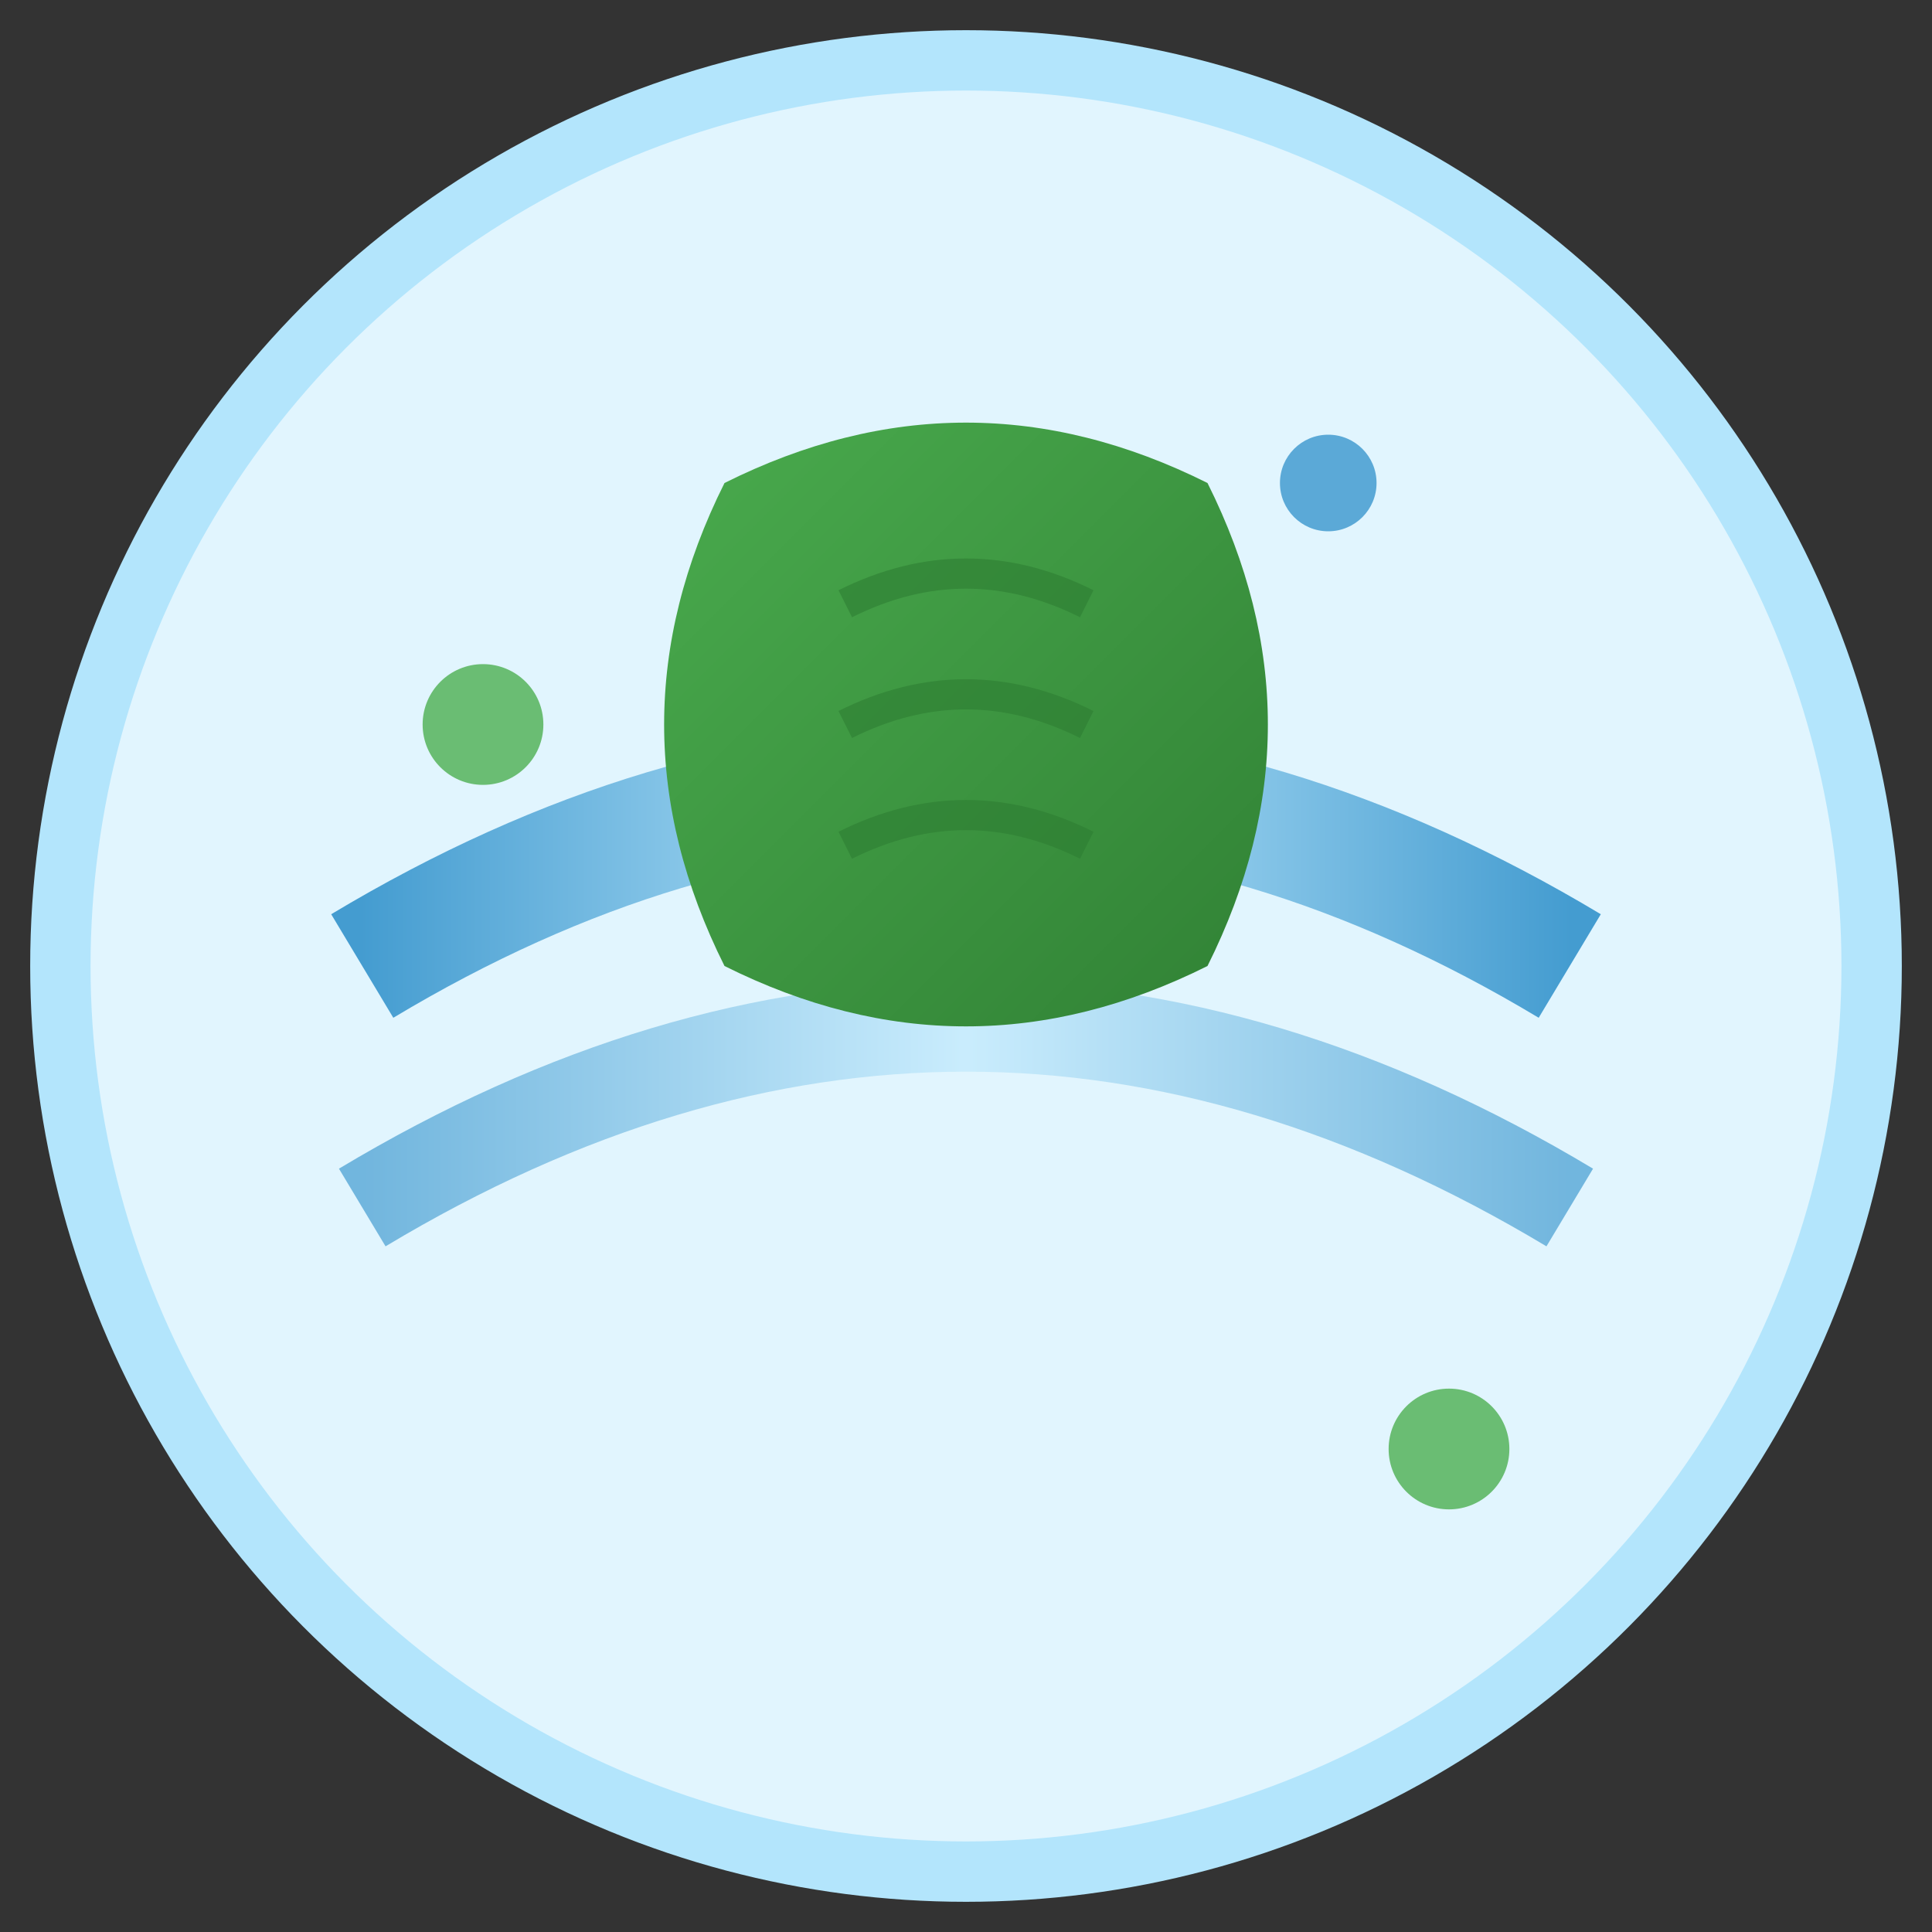 <svg xmlns="http://www.w3.org/2000/svg" viewBox="0 0 32 32" width="32" height="32">
  <rect x="0" y="0" width="32" height="32" fill="#333333" stroke="none"/>
  <defs>
    <linearGradient id="leafGradient" x1="0%" y1="0%" x2="100%" y2="100%">
      <stop offset="0%" style="stop-color:#4CAF50;stop-opacity:1" />
      <stop offset="100%" style="stop-color:#2E7D32;stop-opacity:1" />
    </linearGradient>
    <linearGradient id="flowGradient" x1="0%" y1="0%" x2="100%" y2="0%">
      <stop offset="0%" style="stop-color:#0277BD;stop-opacity:1" />
      <stop offset="50%" style="stop-color:#B3E5FC;stop-opacity:1" />
      <stop offset="100%" style="stop-color:#0277BD;stop-opacity:1" />
    </linearGradient>
  </defs>
  
  <!-- Background circle -->
  <circle cx="16" cy="16" r="15" fill="#E1F5FE" stroke="#B3E5FC" stroke-width="1"/>
  
  <!-- Flow lines (representing natural circulation) -->
  <path d="M6 16 Q16 10 26 16" stroke="url(#flowGradient)" stroke-width="2" fill="none" opacity="0.7"/>
  <path d="M6 20 Q16 14 26 20" stroke="url(#flowGradient)" stroke-width="1.5" fill="none" opacity="0.5"/>
  
  <!-- Natural leaf element -->
  <path d="M12 8 Q16 6 20 8 Q22 12 20 16 Q16 18 12 16 Q10 12 12 8 Z" fill="url(#leafGradient)"/>
  
  <!-- Leaf vein detail -->
  <path d="M14 10 Q16 9 18 10 M14 12 Q16 11 18 12 M14 14 Q16 13 18 14" stroke="#2E7D32" stroke-width="0.5" fill="none" opacity="0.6"/>
  
  <!-- Small accent dots representing vitality -->
  <circle cx="8" cy="12" r="1" fill="#4CAF50" opacity="0.8"/>
  <circle cx="24" cy="24" r="1" fill="#4CAF50" opacity="0.8"/>
  <circle cx="22" cy="8" r="0.8" fill="#0277BD" opacity="0.6"/>
</svg>